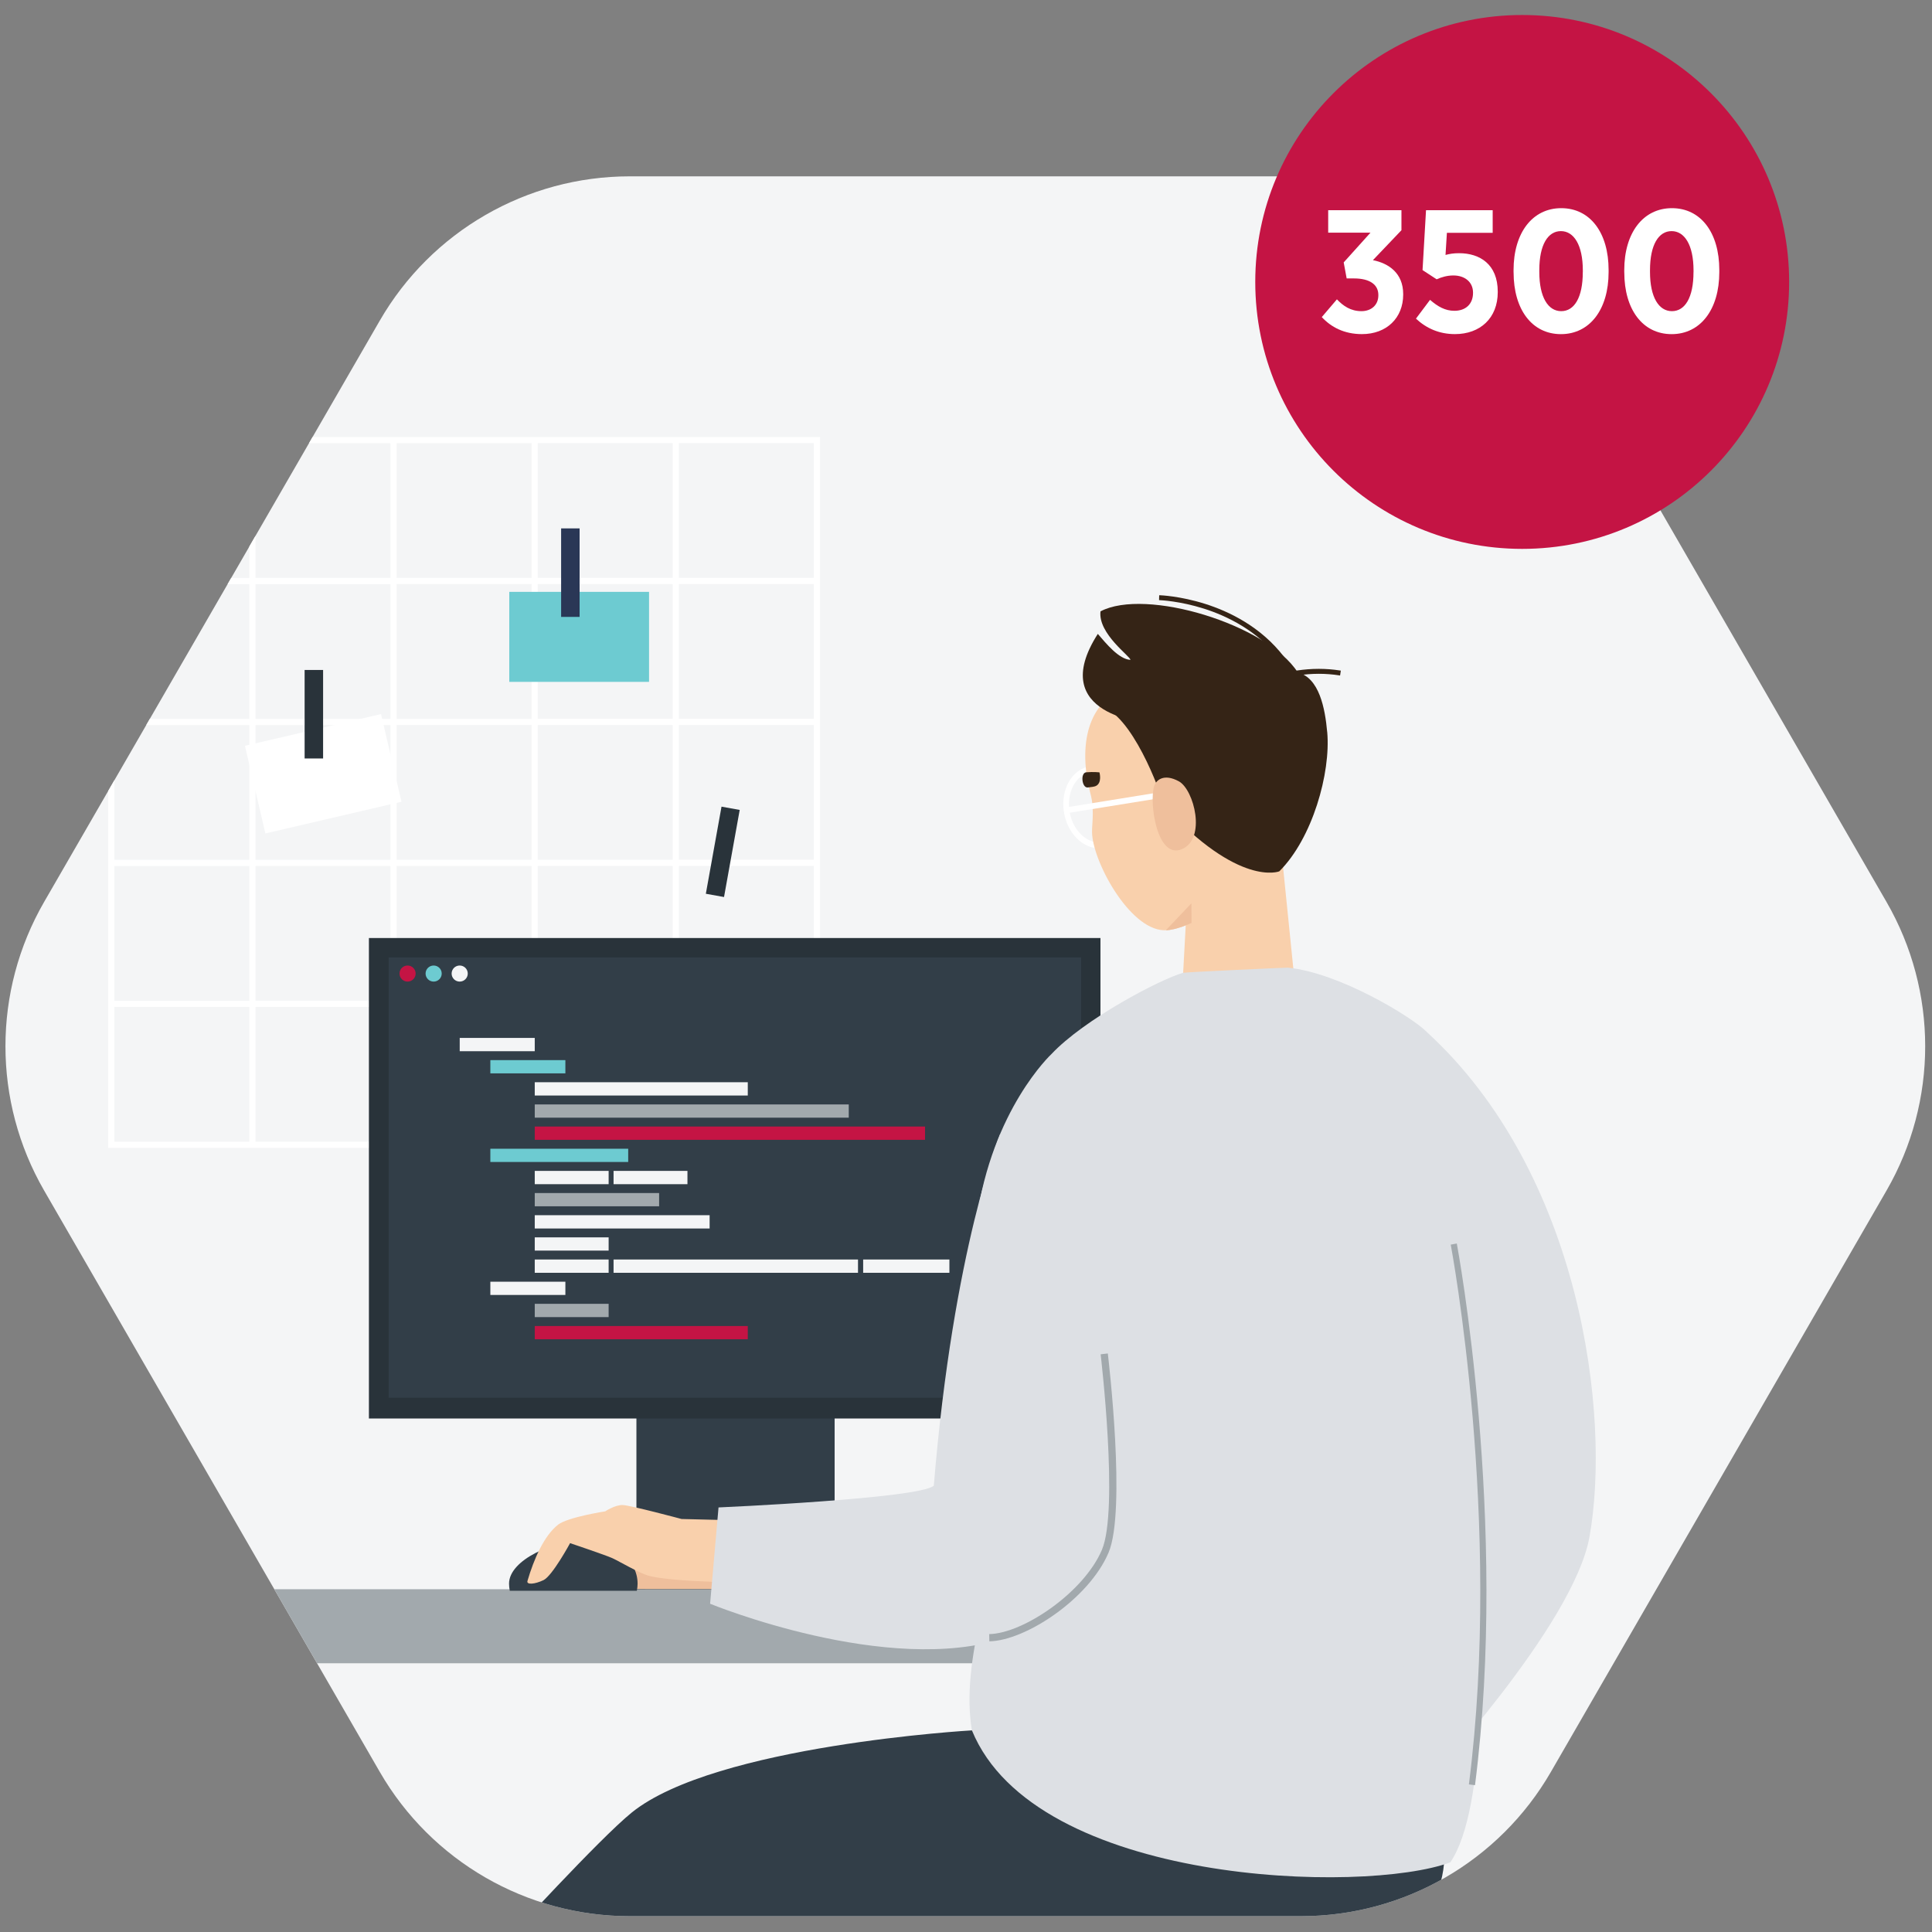 <?xml version="1.0" encoding="UTF-8"?>
<svg id="Layer_1" data-name="Layer 1" xmlns="http://www.w3.org/2000/svg" xmlns:xlink="http://www.w3.org/1999/xlink" viewBox="0 0 644 644">
  <rect x="0" y="0" width="644" height="644" fill="#808080" stroke="none"/>
  <defs>
    <style>
      .cls-1 {
        fill: #fff;
      }

      .cls-2 {
        fill: #f4f5f6;
      }

      .cls-3 {
        fill: #6dcbd1;
      }

      .cls-4 {
        fill: #2a3756;
      }

      .cls-5, .cls-6 {
        fill: none;
      }

      .cls-7 {
        fill: #29333a;
      }

      .cls-6 {
        clip-path: url(#clippath);
      }

      .cls-8 {
        fill: #efbf9c;
      }

      .cls-9 {
        fill: #dde0e4;
      }

      .cls-10 {
        fill: #352416;
      }

      .cls-11 {
        fill: #f9d0ac;
      }

      .cls-12 {
        fill: #323e48;
      }

      .cls-13 {
        fill: #c41444;
      }

      .cls-14 {
        fill: #a2a9ad;
      }
    </style>
    <clipPath id="clippath">
      <path class="cls-5" d="m433.65,638.73h-223.74c-34.37,0-66.13-18.34-83.32-48.1L14.71,396.85c-17.19-29.77-17.19-66.44,0-96.21L126.59,106.88c17.19-29.77,48.95-48.1,83.32-48.1h223.74c34.37,0,66.13,18.34,83.32,48.1l111.87,193.77c17.19,29.77,17.19,66.44,0,96.21l-111.87,193.77c-17.19,29.77-48.95,48.1-83.32,48.1Z"/>
    </clipPath>
  </defs>
  <g class="cls-6">
    <g>
      <rect class="cls-2" x="-15.1" y="30.34" width="659.1" height="616.22"/>
      <g>
        <path class="cls-1" d="m273.35,145.68H36.06v236.95h237.29v-236.95Zm-190.24,234.89h-44.98v-44.91h44.98v44.91Zm0-46.98h-44.98v-44.91h44.98v44.91Zm0-46.98h-44.98v-44.91h44.98v44.91Zm0-46.98h-44.98v-44.91h44.98v44.91Zm0-46.98h-44.98v-44.91h44.98v44.91Zm47.04,187.91h-44.98v-44.91h44.98v44.91Zm0-46.98h-44.98v-44.91h44.98v44.91Zm0-46.98h-44.98v-44.91h44.98v44.91Zm0-46.98h-44.98v-44.91h44.98v44.91Zm0-46.98h-44.98v-44.91h44.98v44.91Zm47.04,187.91h-44.98v-44.91h44.98v44.91Zm0-46.98h-44.98v-44.91h44.98v44.91Zm0-46.98h-44.98v-44.91h44.98v44.91Zm0-46.98h-44.98v-44.91h44.98v44.91Zm0-46.98h-44.98v-44.91h44.98v44.91Zm47.04,187.91h-44.98v-44.91h44.98v44.91Zm0-46.98h-44.98v-44.91h44.98v44.91Zm0-46.98h-44.98v-44.91h44.98v44.91Zm0-46.98h-44.98v-44.91h44.98v44.91Zm0-46.98h-44.98v-44.91h44.98v44.91Zm47.04,187.91h-44.98v-44.91h44.98v44.91Zm0-46.98h-44.98v-44.91h44.98v44.91Zm0-46.98h-44.98v-44.91h44.98v44.91Zm0-46.98h-44.98v-44.91h44.98v44.91Zm0-46.98h-44.98v-44.91h44.98v44.91Z"/>
        <rect class="cls-3" x="169.76" y="197.29" width="46.59" height="29.99"/>
        <rect class="cls-1" x="84.44" y="242.93" width="46.58" height="30" transform="translate(-55.73 31.18) rotate(-13.12)"/>
        <rect class="cls-4" x="187.04" y="176.13" width="6.16" height="29.5"/>
        <rect class="cls-7" x="101.54" y="223.32" width="6.16" height="29.5"/>
        <rect class="cls-7" x="226.16" y="280.85" width="29.5" height="6.16" transform="translate(-81.18 470.77) rotate(-79.8)"/>
        <rect class="cls-14" x="-121.58" y="529.75" width="597.25" height="24.67"/>
        <rect class="cls-12" x="212.14" y="382.41" width="66.07" height="147.3"/>
        <rect class="cls-7" x="192.52" y="522.91" width="105.3" height="6.8"/>
        <rect class="cls-7" x="122.97" y="312.67" width="243.85" height="160.17"/>
        <rect class="cls-12" x="129.55" y="319.15" width="230.8" height="146.77"/>
        <rect class="cls-2" x="153.24" y="345.98" width="25.01" height="4.42"/>
        <rect class="cls-3" x="163.45" y="353.37" width="25.01" height="4.42"/>
        <rect class="cls-2" x="178.25" y="360.75" width="71.01" height="4.42"/>
        <rect class="cls-14" x="178.25" y="368.14" width="104.67" height="4.42"/>
        <rect class="cls-13" x="178.25" y="375.52" width="130.1" height="4.42"/>
        <rect class="cls-3" x="163.45" y="382.91" width="45.95" height="4.42"/>
        <g>
          <rect class="cls-2" x="178.25" y="390.3" width="24.63" height="4.42"/>
          <rect class="cls-2" x="204.52" y="390.3" width="24.63" height="4.42"/>
        </g>
        <rect class="cls-14" x="178.25" y="397.68" width="41.46" height="4.41"/>
        <rect class="cls-2" x="178.25" y="405.07" width="58.29" height="4.42"/>
        <rect class="cls-2" x="178.25" y="412.45" width="24.63" height="4.41"/>
        <g>
          <rect class="cls-2" x="178.25" y="419.84" width="24.63" height="4.42"/>
          <rect class="cls-2" x="204.52" y="419.84" width="81.48" height="4.42"/>
          <rect class="cls-2" x="287.72" y="419.84" width="28.75" height="4.42"/>
        </g>
        <rect class="cls-2" x="163.45" y="427.23" width="25.01" height="4.42"/>
        <rect class="cls-14" x="178.25" y="434.61" width="24.63" height="4.42"/>
        <rect class="cls-13" x="178.25" y="442" width="71.01" height="4.42"/>
        <path class="cls-13" d="m138.55,324.52c0,1.48-1.2,2.68-2.69,2.68s-2.69-1.2-2.69-2.68,1.2-2.68,2.69-2.68,2.69,1.2,2.69,2.68Z"/>
        <path class="cls-3" d="m147.24,324.52c0,1.48-1.2,2.68-2.69,2.68s-2.69-1.2-2.69-2.68,1.2-2.68,2.69-2.68,2.69,1.2,2.69,2.68Z"/>
        <path class="cls-2" d="m155.92,324.52c0,1.48-1.2,2.68-2.69,2.68s-2.69-1.2-2.69-2.68,1.2-2.68,2.69-2.68,2.69,1.2,2.69,2.68Z"/>
      </g>
      <g id="_04" data-name="04">
        <path class="cls-12" d="m323.97,576.79s-85.58,4.89-113.4,27.4c-10.8,8.74-41.46,42.32-41.46,42.32h297.99c13.41-10.95,15.05-23.45,14.21-32.54-6.24-67.82-157.34-37.17-157.34-37.17Z"/>
        <g id="neck">
          <polygon class="cls-11" points="431.31 324.81 410.79 337.49 393.55 339.55 396.64 282.76 426.97 281.96 431.31 324.81"/>
        </g>
        <path class="cls-9" d="m475.37,343.78c-4.87-4.84-28.91-19.55-46.08-21.23-.49-.05-34.21,1.51-34.91,1.71-7.86,2.26-33.03,15.5-43.96,27.16h0s-19.76,18.4-24.92,55.32c0,0,13.55,70.48,10.92,87.56-5.01,32.56-16.37,58.9-12.45,82.49,21.14,51.63,130.77,54.66,159.47,43.99,23.83-34.8.39-218.85-8.07-277Z"/>
        <path class="cls-9" d="m454.74,585.88l20.16,9.05s49.6-53.06,54.92-82.61c7.26-40.35-2.74-121.4-54.45-168.53-16.65,4.58-19.77,37.73-18.59,70.51,1.24,34.45,35.33,86.17,35.33,86.17l-37.38,85.42Z"/>
        <path class="cls-14" d="m491.67,595.06l-2.04-.26c11.19-87.57-5.87-179-6.05-179.92l2.02-.38c.17.91,17.3,92.67,6.07,180.56Z"/>
        <path class="cls-8" d="m250.33,527.53s-6.46,1.29-8.38,2.16l-37.79-.03c-2.1.08-16.97.39-17.24-4.69-.25-4.6,14.16-4.93,15.4-5.09,1.24-.15,10.03-.97,9.88-2.2-.15-1.24,18.07-7.83,24.3-3.67,6.23,4.17,13.83,13.51,13.83,13.51Z"/>
        <path class="cls-12" d="m212.53,527.88c0-7.95-8.02-14.4-17.92-14.4s-24.93,6.45-24.93,14.4c0,.81.09,1.61.25,2.38h42.35c.16-.78.25-1.57.25-2.38Z"/>
        <path class="cls-11" d="m216.37,525.29c-3.27-.87-9.97-4.86-12.2-5.88-2.22-1.02-14.14-5.03-14.14-5.03,0,0-5.92,10.92-8.84,12.32-2.92,1.4-5.76,1.63-5.37.29,2.11-7.25,5.56-15.14,10.21-18.77,3.2-2.5,15.71-4.44,15.71-4.44,0,0,3.29-2.2,5.86-2.1,2.57.09,19.58,4.65,19.58,4.65l23.54.58-.38,20.61s-25.74-.05-33.97-2.23Z"/>
        <path class="cls-9" d="m333.36,378.04s-15.57,37.88-22.09,117.17c-4.43,4.32-71.76,7.27-71.76,7.27l-2.81,32.1s59.34,24.39,98.55,11.33c17.07-5.68,30.32-18.46,33.21-43.43,3.23-27.92-35.1-124.43-35.1-124.43Z"/>
        <path class="cls-14" d="m329.78,547.1l-.04-2.4c11.29-.2,31.54-13.86,37.57-28.1,5.67-13.4-.37-64.65-.43-65.17l2.39-.28c.25,2.13,6.17,52.41.25,66.39-6.52,15.39-27.65,29.35-39.74,29.57Z"/>
        <path class="cls-1" d="m376.41,267.94c-.46-3.61-2.01-6.9-4.37-9.26-2.38-2.39-5.36-3.57-8.3-3.28-.46.05-.91.13-1.33.24-5.36,1.4-8.73,7.65-7.84,14.54.46,3.61,2.01,6.9,4.37,9.26,2.13,2.14,4.76,3.32,7.39,3.32.3,0,.61-.02.91-.05.45-.05.9-.13,1.34-.24,5.36-1.4,8.73-7.65,7.84-14.54Zm-8.35,12.61c-.35.09-.71.16-1.07.19-.24.02-.48.04-.73.04h0c-2.13,0-4.27-.98-6.04-2.75-2.03-2.04-3.37-4.9-3.78-8.06-.76-5.91,2.02-11.24,6.46-12.39.35-.09.7-.16,1.06-.19.24-.02.49-.04.73-.04,2.13,0,4.28.98,6.04,2.75,2.03,2.04,3.38,4.9,3.78,8.06.76,5.91-2.02,11.24-6.46,12.39Z"/>
        <path class="cls-11" d="m419.65,250.78c-4.19-17.27-20.01-25.02-36.05-23.6-16.04,1.42-23.09,12.64-21.67,28.7,0,0,.12,1.25.3,3.14.23,2.39,1.58,5.71,1.89,8.96.43,4.6-.27,7.68-.07,10.23.79,10.3,13.39,32.87,24.98,31.85,13.37-1.18,34.58-20.96,33.56-32.52-.09-1-1.35-20.21-2.93-26.75Z"/>
        <path id="hair" class="cls-10" d="m442.41,244.04c1.21,13.62-4.92,35.41-15.98,46.41,0,0-13.43,5.43-38.52-21.98-.92-4.46-10.87-31.06-21.29-32.99,5.39-11.78,18.38-21.2,34.3-22.61,12.5-1.11,24.09,3.17,31.66,11.28,7.16,1.78,9.11,11.92,9.82,19.89Z"/>
        <rect class="cls-1" x="355.35" y="266.7" width="30.34" height="1.95" transform="translate(-37.96 62.53) rotate(-9.18)"/>
        <path class="cls-8" d="m384.71,262.06c.62-2.01,3.22-4.36,8.26-1.61,5.03,2.77,9.25,19.19.95,22.62-8.3,3.43-10.9-15.53-9.21-21.01Z"/>
        <path class="cls-8" d="m397.13,301.12l.05,6.52s-5.31,2.46-8.56,2.44l8.51-8.97Z"/>
        <g id="eyebrows">
          <path class="cls-10" d="m366.47,257.45s-1.94-.22-4.39-.02c-2.01.16-1.48,5.24.48,5.06,1.28-.11,2.26-.28,2.7-.48,2.22-1.03,1.22-4.57,1.22-4.57Z"/>
        </g>
        <g id="hair-2" data-name="hair">
          <path class="cls-10" d="m432.59,224.15c-10.25-16.08-50.77-28.3-65.76-20.36-.88,7.5,10.17,15.14,9.97,16.16-3.85-.18-8.16-5.54-10.86-8.65-17.55,27.35,16.74,29.63,16.74,29.63l31.05,1.26s20.92-16.46,18.85-18.04Z"/>
          <g>
            <path class="cls-10" d="m426.74,220.01l.18.24,1.31-1-.18-.24c-7.77-10.21-18.6-15.27-26.31-17.71-8.34-2.64-14.97-2.88-15.04-2.88h-.3s-.04,1.33-.04,1.33v.3s.3.01.3.01c.27.01,6.68.3,14.62,2.81,7.48,2.37,17.97,7.27,25.47,17.13Z"/>
            <path class="cls-10" d="m446.62,223.49c-2.3-.36-4.66-.54-7.02-.54-10.01,0-18.7,3.26-24.23,5.99-7.81,3.85-12.8,8.3-12.84,8.34l-.22.2.9.99.21.22.23-.2c.51-.45,5.17-4.48,12.49-8.09,5.37-2.65,13.8-5.8,23.48-5.8,2.28,0,4.56.18,6.77.52l.3.05.25-1.63-.3-.05Z"/>
          </g>
        </g>
      </g>
    </g>
  </g>
  <g>
    <circle class="cls-13" cx="507.4" cy="93.98" r="88.98"/>
    <g>
      <path class="cls-1" d="m440.59,105.7l5.05-5.92c2.09,2.2,4.58,3.94,8.18,3.94,3.25,0,5.63-2.03,5.63-5.28v-.12c0-3.48-2.9-5.51-8.12-5.51h-2.44l-.99-5.34,8.93-9.92h-14.1v-7.48h24.42v6.67l-9.51,9.98c5.22,1.04,10.09,4.29,10.09,11.31v.17c0,7.77-5.51,13.17-13.75,13.17-5.92,0-10.27-2.32-13.4-5.69Z"/>
      <path class="cls-1" d="m471.98,106.22l4.7-6.27c2.61,2.26,5.05,3.65,8.12,3.65,3.77,0,6.21-2.26,6.21-5.98v-.06c0-3.6-2.79-5.74-6.56-5.74-2.09,0-4,.58-5.57,1.28l-4.7-3.07,1.16-19.96h22.22v7.54h-15.26l-.46,7.37c1.33-.35,2.61-.58,4.53-.58,6.9,0,12.88,3.71,12.88,12.82v.17c0,8.64-5.86,13.98-14.27,13.98-5.22,0-9.52-1.91-13-5.16Z"/>
      <path class="cls-1" d="m504.52,90.79v-.75c0-12.42,6.27-20.65,15.9-20.65s15.78,8.18,15.78,20.59v.75c0,12.42-6.27,20.65-15.89,20.65s-15.78-8.18-15.78-20.6Zm23.09-.12v-.52c0-8.53-3.02-13.11-7.31-13.11s-7.2,4.47-7.2,13.05v.52c0,8.53,2.96,13.11,7.31,13.11s7.19-4.52,7.19-13.05Z"/>
      <path class="cls-1" d="m541.42,90.79v-.75c0-12.42,6.27-20.65,15.9-20.65s15.78,8.18,15.78,20.59v.75c0,12.42-6.27,20.65-15.89,20.65s-15.78-8.18-15.78-20.6Zm23.09-.12v-.52c0-8.53-3.02-13.11-7.31-13.11s-7.2,4.47-7.2,13.05v.52c0,8.53,2.96,13.11,7.31,13.11s7.19-4.52,7.19-13.05Z"/>
    </g>
  </g>
</svg>